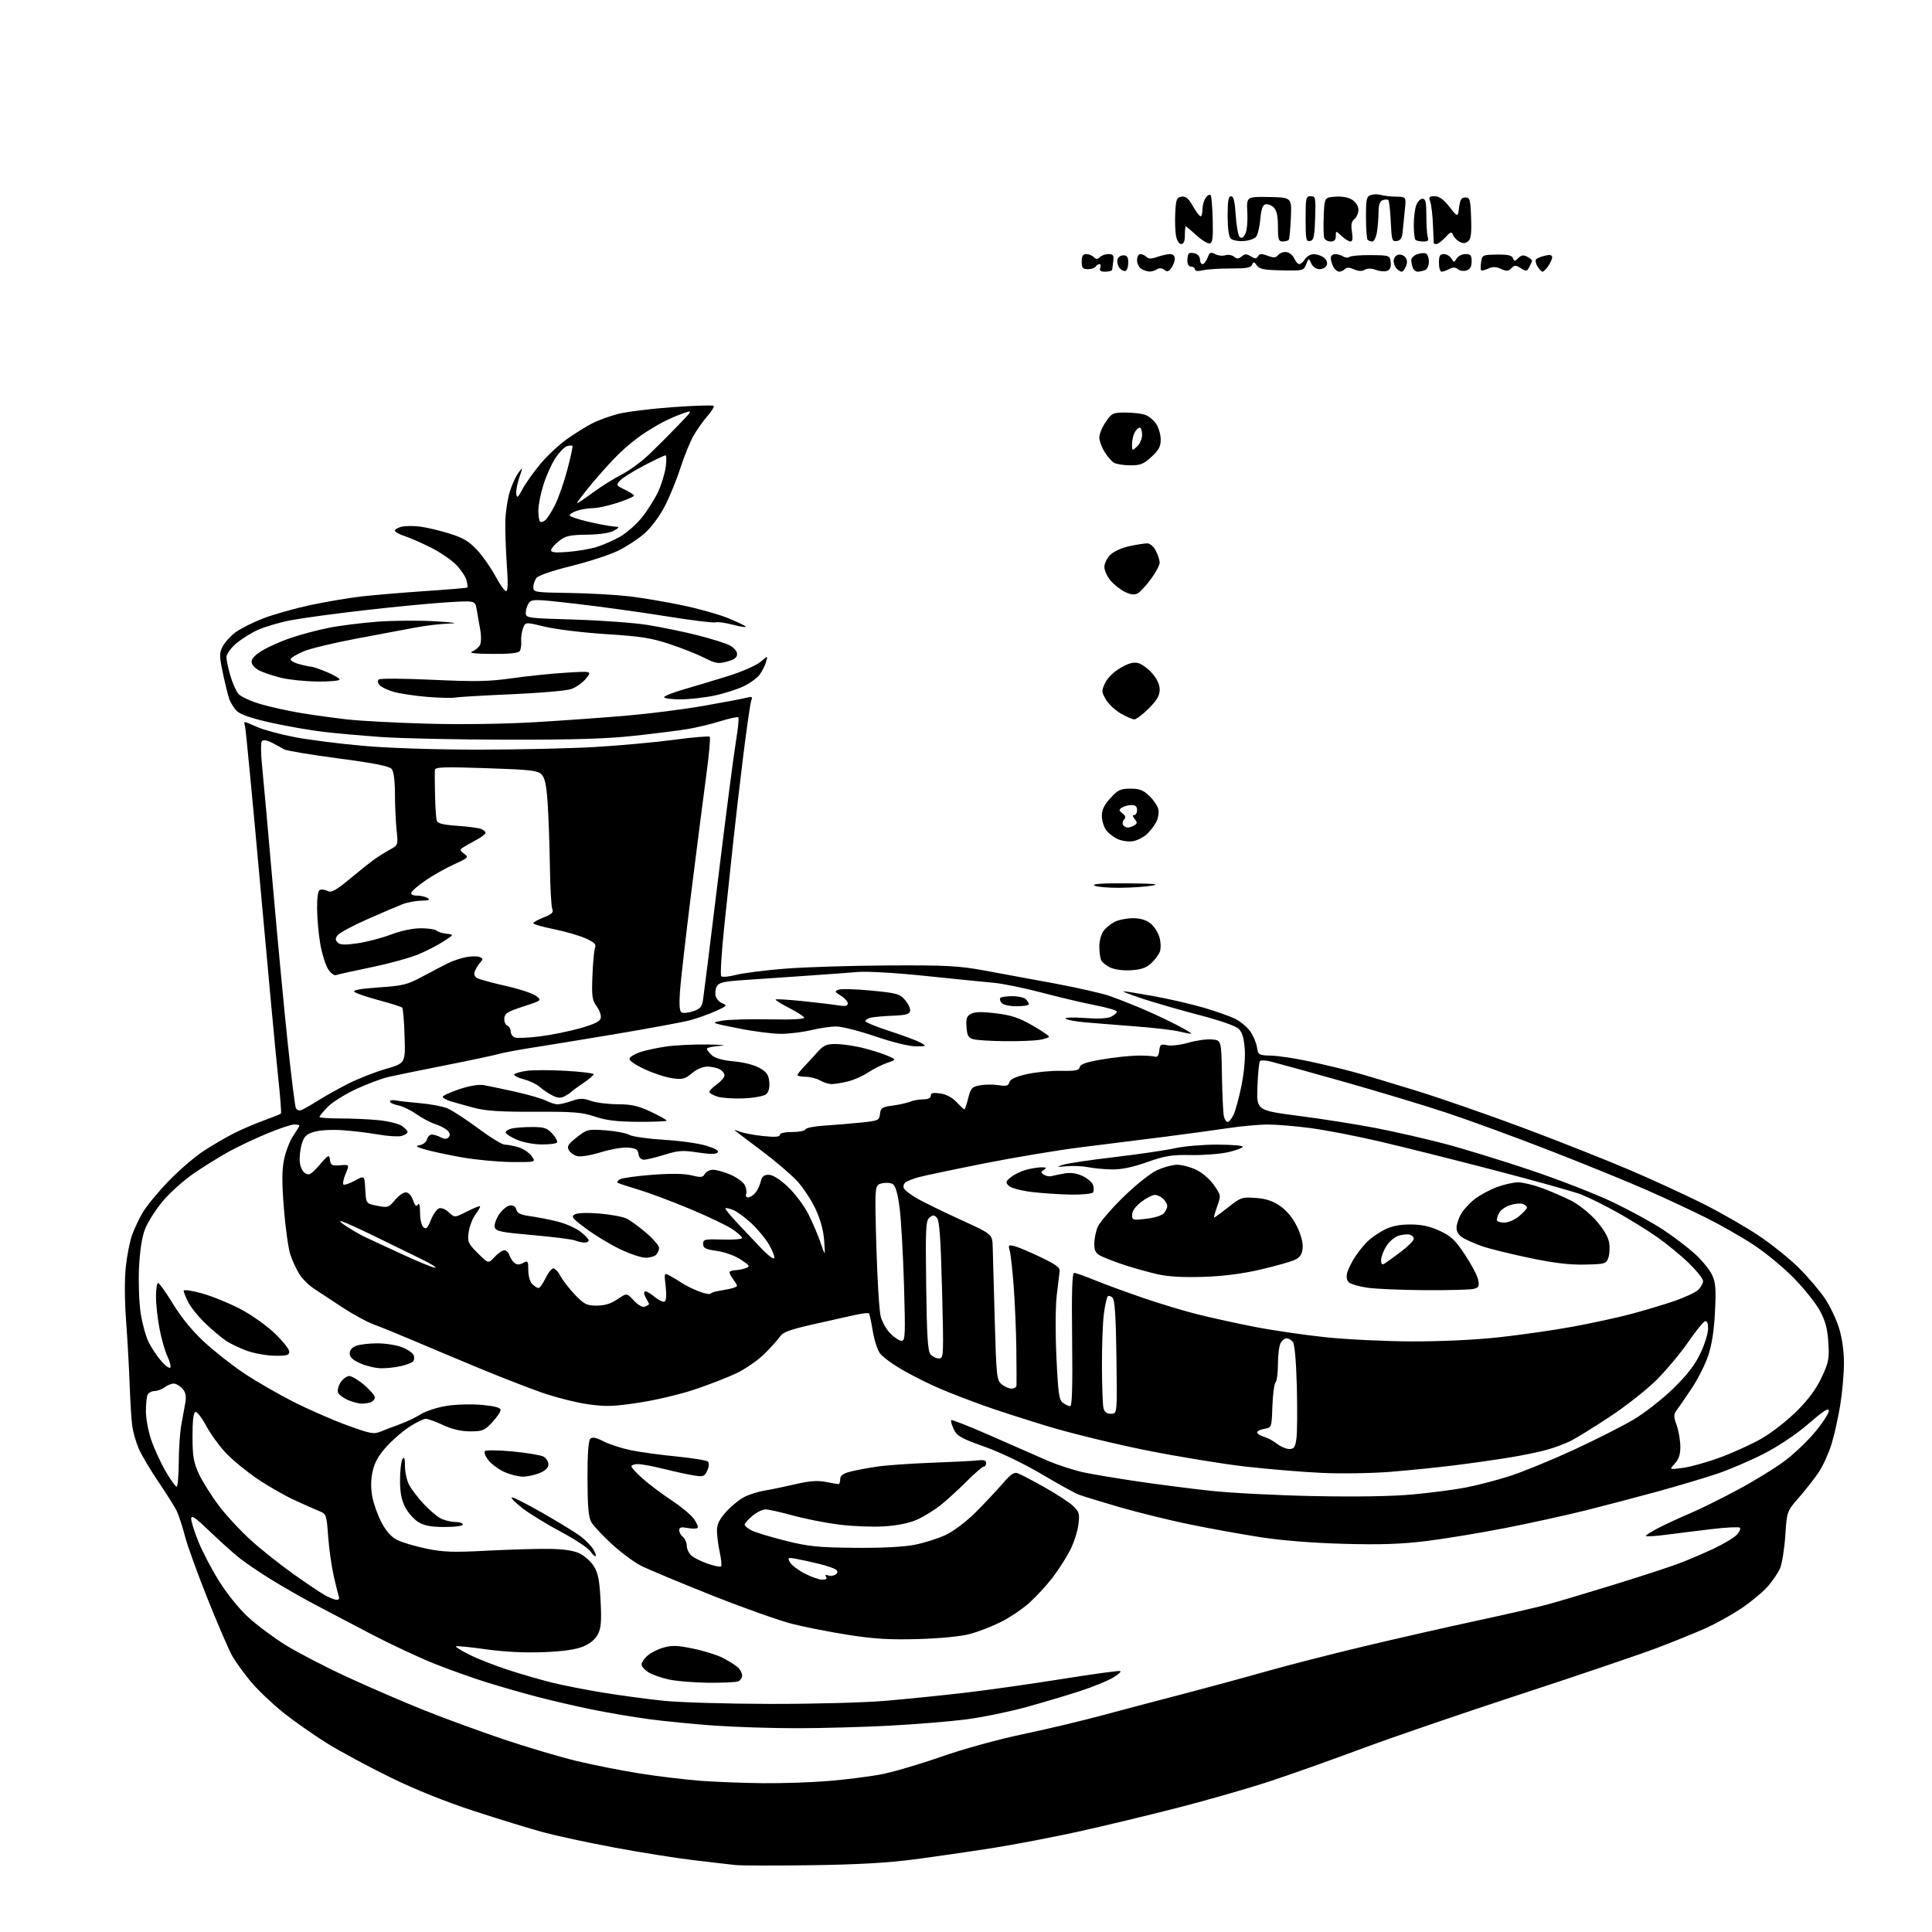 <?xml version="1.0" encoding="UTF-8" standalone="no"?>
<svg 
  version="1.1" 
  xmlns="http://www.w3.org/2000/svg" 
  xmlns:xlink="http://www.w3.org/1999/xlink" 
  xmlns:svg="http://www.w3.org/2000/svg"
  xmlns:rdf="http://www.w3.org/1999/02/22-rdf-syntax-ns#"
  xmlns:cc="http://creativecommons.org/ns#"
  xmlns:dc="http://purl.org/dc/elements/1.1/"
  viewBox="0 0 768 768"
  width="768"
  height="768"
>
<style>svg {background-color: white; }</style>"
<path stroke="none" fill="black" fill-rule="evenodd" d="M322.50,741.45C308.20,741.64 294.70,741.62 292.50,741.39C290.30,741.17 282.65,740.28 275.50,739.42C268.35,738.56 254.18,736.30 244.00,734.39C233.82,732.49 221.22,729.78 216.00,728.37C210.78,726.96 198.40,723.16 188.50,719.93C176.86,716.13 165.02,711.37 155.00,706.45C146.47,702.28 135.22,696.21 130.00,692.98C124.78,689.74 116.87,684.19 112.44,680.63C108.01,677.07 102.23,671.55 99.60,668.36C96.97,665.17 93.76,660.74 92.47,658.53C91.17,656.31 86.77,646.17 82.70,636.00C78.62,625.83 74.47,614.35 73.48,610.50C72.48,606.65 71.00,602.15 70.19,600.50C69.37,598.85 66.09,593.65 62.90,588.94C59.70,584.23 56.21,578.31 55.12,575.78C54.04,573.25 52.89,569.23 52.56,566.84C52.24,564.45 51.77,556.88 51.52,550.00C51.27,543.12 50.63,531.72 50.10,524.67C49.53,517.09 49.49,508.49 50.00,503.67C50.48,499.17 51.59,493.49 52.47,491.03C53.35,488.58 55.25,484.53 56.70,482.03C58.15,479.54 62.74,473.95 66.92,469.61C71.09,465.27 77.42,459.82 81.00,457.49C84.58,455.16 89.97,452.01 93.00,450.49C96.03,448.96 101.37,446.67 104.87,445.40C108.38,444.13 111.44,442.90 111.67,442.66C111.91,442.42 111.42,435.99 110.59,428.36C109.76,420.74 106.57,386.60 103.51,352.50C100.45,318.40 97.70,289.71 97.41,288.75C97.11,287.79 97.06,287.00 97.31,287.00C97.55,287.00 99.83,287.92 102.37,289.05C104.92,290.17 111.61,291.97 117.23,293.04C122.85,294.12 135.11,295.67 144.48,296.49C154.66,297.39 172.98,297.99 190.07,297.99C205.79,298.00 226.71,297.52 236.57,296.94C246.43,296.36 260.57,295.07 268.00,294.07C275.43,293.07 281.78,292.54 282.12,292.88C282.46,293.22 281.89,299.80 280.84,307.50C279.80,315.20 277.12,336.12 274.88,354.00C272.65,371.88 270.58,389.93 270.29,394.12C269.93,399.27 270.13,401.96 270.90,402.44C271.53,402.83 273.59,402.63 275.49,402.00C278.25,401.09 279.03,400.24 279.44,397.68C279.72,395.93 282.45,374.02 285.50,349.00C288.56,323.98 291.73,299.50 292.56,294.61C293.38,289.72 293.80,285.47 293.50,285.17C293.20,284.87 289.93,285.57 286.23,286.72C282.53,287.88 276.57,289.30 273.00,289.87C269.43,290.45 259.98,291.63 252.00,292.50C241.37,293.67 227.94,294.08 201.65,294.04C181.93,294.01 159.43,293.53 151.65,292.98C143.87,292.43 133.45,291.50 128.50,290.92C123.55,290.34 114.33,288.73 108.00,287.34C100.44,285.68 95.74,284.12 94.28,282.76C93.06,281.63 91.61,279.31 91.05,277.60C90.50,275.90 89.36,271.21 88.52,267.20C87.17,260.70 87.17,259.57 88.50,257.00C89.32,255.41 91.56,252.91 93.47,251.46C95.38,250.00 100.32,247.50 104.46,245.89C108.59,244.28 117.05,241.89 123.24,240.56C129.43,239.24 138.55,237.69 143.50,237.12C148.45,236.55 159.92,235.58 168.99,234.97C178.06,234.36 185.62,233.72 185.79,233.55C185.96,233.38 185.81,232.08 185.45,230.67C185.10,229.27 183.25,226.50 181.34,224.53C179.42,222.56 174.85,219.45 171.18,217.62C167.51,215.78 162.81,213.73 160.75,213.06C158.69,212.39 157.00,211.44 157.00,210.94C157.00,210.44 158.16,209.75 159.58,209.39C161.00,209.03 164.27,209.00 166.83,209.31C169.40,209.62 174.65,210.85 178.50,212.04C184.05,213.76 186.35,215.11 189.60,218.58C191.85,220.98 195.14,225.66 196.91,228.97C198.67,232.29 200.59,235.00 201.18,235.00C201.91,235.00 202.00,231.65 201.46,224.25C201.04,218.34 200.78,210.57 200.88,207.00C200.99,203.43 201.79,198.20 202.67,195.39C203.55,192.59 205.09,189.21 206.10,187.89C207.88,185.54 207.89,185.58 206.41,189.91C205.58,192.33 205.05,195.26 205.23,196.41C205.51,198.13 205.94,197.78 207.72,194.41C208.91,192.16 212.12,187.64 214.85,184.37C217.59,181.09 222.46,176.57 225.67,174.33C228.87,172.09 233.32,169.34 235.54,168.22C237.77,167.09 242.27,165.46 245.54,164.58C248.82,163.71 258.60,162.48 267.28,161.86C275.96,161.23 283.33,161.00 283.66,161.33C283.99,161.66 282.89,163.51 281.20,165.43C279.51,167.35 277.03,170.85 275.68,173.21C274.33,175.57 272.00,181.32 270.49,186.00C268.98,190.68 266.17,197.56 264.23,201.29C262.18,205.24 258.82,209.75 256.19,212.06C253.71,214.24 248.94,217.36 245.59,218.98C242.24,220.60 233.88,223.32 227.00,225.02C219.59,226.85 213.99,228.77 213.25,229.74C212.56,230.64 212.00,232.31 212.00,233.44C212.00,235.41 212.60,235.51 226.21,235.71C234.03,235.82 244.71,236.42 249.96,237.03C255.21,237.65 264.71,239.24 271.08,240.58C277.45,241.91 285.55,244.17 289.08,245.59C292.61,247.01 295.90,248.56 296.39,249.03C296.88,249.50 294.69,249.21 291.52,248.38C288.36,247.55 285.16,247.11 284.42,247.39C283.68,247.68 274.85,246.59 264.79,244.97C254.73,243.36 238.62,241.13 229.00,240.02C212.59,238.12 211.42,238.10 210.25,239.69C209.56,240.62 209.00,242.36 209.00,243.55C209.00,245.68 209.34,245.73 228.25,246.29C238.84,246.60 251.95,247.56 257.38,248.42C262.82,249.29 271.73,251.12 277.19,252.50C282.65,253.88 288.44,255.69 290.06,256.53C291.78,257.42 293.00,258.86 293.00,259.99C293.00,261.40 291.92,262.21 289.03,262.99C285.52,263.94 284.47,263.76 280.02,261.51C277.24,260.10 271.04,257.64 266.24,256.04C258.96,253.61 254.75,252.95 241.00,252.08C231.93,251.50 220.98,250.18 216.68,249.14C208.86,247.24 208.86,247.24 207.92,249.71C207.40,251.07 207.07,253.39 207.19,254.87C207.30,256.35 207.05,258.11 206.64,258.78C206.12,259.62 202.70,259.98 195.69,259.94C188.84,259.89 186.21,259.59 187.66,259.00C188.86,258.52 190.25,257.37 190.77,256.46C191.31,255.48 191.36,252.86 190.87,250.14C190.42,247.59 189.78,243.98 189.46,242.13C188.86,238.75 188.86,238.75 177.68,239.43C171.53,239.80 156.82,241.21 145.00,242.57C133.18,243.92 119.90,245.73 115.50,246.58C111.10,247.43 105.23,249.16 102.45,250.41C99.68,251.67 95.74,254.17 93.70,255.95C91.67,257.74 90.00,260.10 90.00,261.20C90.00,262.30 90.70,265.61 91.56,268.56C92.42,271.51 93.88,274.80 94.81,275.87C95.74,276.93 99.65,278.73 103.50,279.87C107.35,281.00 114.55,282.60 119.50,283.42C124.45,284.23 132.78,285.39 138.00,285.98C143.22,286.58 157.62,287.34 170.00,287.68C183.43,288.04 200.56,287.80 212.50,287.09C223.50,286.44 239.93,285.27 249.00,284.49C258.07,283.71 271.80,281.97 279.50,280.62C287.20,279.27 294.81,277.84 296.41,277.43C298.95,276.80 299.24,276.93 298.64,278.50C298.26,279.49 296.86,289.12 295.52,299.90C294.18,310.68 292.39,326.02 291.54,334.00C290.69,341.98 289.07,357.23 287.94,367.90C286.82,378.57 286.26,387.65 286.70,388.08C287.14,388.51 289.78,388.26 292.57,387.53C295.36,386.80 304.14,385.69 312.07,385.06C320.01,384.43 338.43,383.86 353.00,383.78C375.95,383.66 381.04,383.92 391.00,385.74C397.32,386.89 409.98,389.22 419.12,390.92C428.26,392.63 438.16,394.87 441.12,395.92C444.08,396.96 449.65,399.14 453.50,400.76C457.35,402.37 463.65,405.32 467.50,407.30C471.35,409.28 474.05,410.91 473.50,410.93C472.95,410.94 470.70,410.51 468.50,409.98C466.30,409.44 458.43,408.54 451.00,407.97C443.57,407.41 434.57,406.68 431.00,406.36C427.43,406.04 424.09,405.40 423.59,404.93C423.08,404.45 426.45,404.34 431.15,404.67C436.80,405.07 440.36,404.88 441.81,404.10C443.02,403.46 444.00,402.56 444.00,402.10C444.00,401.65 440.06,400.51 435.25,399.57C430.44,398.63 420.88,396.37 414.00,394.55C407.12,392.73 398.57,390.99 395.00,390.67C391.43,390.35 379.27,389.13 368.00,387.96C356.15,386.72 344.76,386.06 341.00,386.38C337.43,386.68 327.98,387.38 320.00,387.92C312.02,388.47 301.10,389.22 295.71,389.59C287.53,390.15 285.76,390.57 284.91,392.17C284.35,393.22 284.18,394.99 284.53,396.10C284.89,397.22 286.14,398.48 287.31,398.92C289.20,399.62 288.87,399.97 284.47,401.94C281.74,403.17 277.16,404.80 274.29,405.57C271.43,406.33 258.15,408.79 244.79,411.03C231.43,413.27 216.26,415.76 211.07,416.55C205.89,417.35 200.04,418.46 198.07,419.01C196.11,419.57 186.62,421.58 177.00,423.48C167.38,425.38 157.25,427.45 154.50,428.08C151.75,428.71 145.90,430.91 141.50,432.95C137.10,435.00 132.04,438.18 130.25,440.03C128.46,441.87 127.00,443.66 127.00,444.00C127.00,444.34 130.71,444.62 135.25,444.61C139.79,444.60 146.60,444.90 150.40,445.28C154.19,445.66 158.35,446.66 159.65,447.50C160.94,448.35 162.00,449.48 162.00,450.00C162.00,450.53 160.91,451.24 159.57,451.57C158.24,451.91 154.08,451.64 150.32,450.98C146.57,450.32 140.17,449.55 136.11,449.27C131.86,448.98 127.09,449.26 124.89,449.91C121.72,450.87 120.87,451.70 119.95,454.78C119.34,456.83 118.98,460.03 119.17,461.90C119.36,463.85 120.28,465.77 121.33,466.40C122.88,467.33 123.75,466.82 126.99,463.10C130.63,458.92 130.84,458.81 131.16,461.10C131.46,463.21 131.95,463.46 135.22,463.21C138.93,462.92 138.93,462.92 137.41,466.57C136.57,468.58 136.17,470.50 136.51,470.84C136.86,471.19 138.89,470.51 141.02,469.34C144.91,467.22 144.91,467.22 145.20,472.83C145.50,478.44 145.50,478.44 149.95,479.32C154.17,480.15 154.52,480.04 156.95,477.09C158.35,475.38 160.31,473.99 161.30,473.99C162.41,474.00 163.52,475.19 164.18,477.10C164.98,479.37 165.49,479.83 166.12,478.85C166.66,477.99 166.97,479.18 166.98,482.13C166.99,484.77 167.58,487.23 168.35,487.87C169.42,488.76 170.02,488.17 171.27,485.00C172.13,482.80 173.57,480.72 174.47,480.37C175.45,480.00 177.02,480.61 178.41,481.91C180.71,484.08 180.71,484.08 185.59,481.61C188.27,480.25 190.63,479.29 190.82,479.49C191.02,479.68 190.20,481.16 189.01,482.77C187.82,484.38 186.60,487.56 186.30,489.83C185.78,493.68 186.04,494.28 189.93,498.16C194.12,502.35 194.12,502.35 196.60,499.68C197.96,498.20 199.71,497.00 200.47,497.00C201.24,497.00 202.14,497.86 202.47,498.91C202.80,499.96 203.71,501.34 204.47,501.98C205.51,502.83 206.41,502.85 207.94,502.03C209.86,501.00 210.00,501.20 210.00,504.89C210.00,507.16 210.67,509.53 211.57,510.43C212.44,511.29 213.56,512.00 214.06,512.00C214.57,512.00 215.78,510.34 216.74,508.32C217.71,506.30 219.06,504.46 219.75,504.24C220.44,504.02 221.79,505.33 222.75,507.16C223.71,508.99 226.35,512.40 228.62,514.74C232.26,518.51 233.26,519.00 237.23,519.00C240.38,519.00 242.83,518.25 245.44,516.48C249.16,513.95 249.16,513.95 251.98,516.98C253.79,518.91 255.39,519.79 256.41,519.40C257.28,519.06 258.00,518.60 258.00,518.38C258.00,518.16 257.45,517.10 256.79,516.03C256.12,514.96 255.88,513.79 256.25,513.42C256.61,513.05 258.32,513.94 260.04,515.38C261.76,516.83 263.64,517.72 264.21,517.37C264.85,516.98 265.00,514.67 264.61,511.32C263.98,505.95 263.99,505.92 266.24,507.10C267.48,507.75 269.62,509.05 271.00,509.98C272.38,510.91 275.36,512.39 277.64,513.28C279.91,514.17 282.06,514.61 282.41,514.26C282.76,513.91 283.82,513.50 284.77,513.34C285.72,513.18 287.96,512.76 289.75,512.41C291.54,512.06 292.99,511.49 292.97,511.14C292.95,510.79 292.28,509.63 291.47,508.56C290.66,507.49 290.00,506.25 290.00,505.81C290.00,505.36 291.01,504.97 292.25,504.93C293.49,504.89 295.39,504.51 296.47,504.09C298.24,503.40 298.03,503.05 294.46,500.69C292.18,499.18 288.14,497.72 284.99,497.26C280.44,496.61 279.50,496.13 279.50,494.49C279.50,492.66 280.10,492.52 287.25,492.74C291.51,492.87 295.00,492.59 295.00,492.12C295.00,491.66 293.31,490.11 291.25,488.69C289.19,487.27 281.65,483.66 274.50,480.66C267.35,477.66 258.12,474.20 254.00,472.96C249.88,471.73 246.10,470.50 245.62,470.22C245.14,469.95 245.50,469.30 246.42,468.79C247.34,468.27 253.13,467.47 259.29,467.00C266.76,466.43 271.96,466.51 274.88,467.22C278.63,468.15 279.38,468.06 280.18,466.65C280.68,465.74 282.16,465.00 283.47,465.00C284.77,465.00 287.86,465.87 290.35,466.93C292.83,468.00 295.38,469.83 296.01,471.01C296.64,472.19 296.91,473.80 296.61,474.58C296.31,475.36 296.65,476.00 297.38,476.00C298.10,476.00 299.37,475.21 300.21,474.25C301.05,473.29 302.03,471.26 302.38,469.75C302.88,467.65 303.63,467.00 305.56,467.00C307.19,467.00 309.88,468.68 313.15,471.73C315.93,474.34 319.58,479.17 321.27,482.48C322.95,485.79 325.17,490.98 326.19,494.00C328.06,499.50 328.06,499.50 327.63,493.25C327.34,489.12 326.17,484.83 324.18,480.57C322.53,477.03 319.23,472.04 316.87,469.47C314.50,466.90 308.05,461.41 302.53,457.28C297.01,453.14 292.28,449.55 292.02,449.31C291.76,449.07 292.77,449.34 294.26,449.91C295.75,450.48 299.91,451.24 303.49,451.61C308.08,452.08 310.00,451.94 310.00,451.14C310.00,450.44 311.91,450.00 314.92,450.00C317.62,450.00 319.99,449.53 320.18,448.95C320.38,448.37 323.68,447.70 327.52,447.46C331.36,447.21 337.88,446.68 342.00,446.26C349.18,445.53 349.51,445.39 349.81,442.80C350.09,440.40 350.64,440.04 354.81,439.49C357.39,439.15 360.53,438.46 361.80,437.94C363.06,437.42 365.42,437.00 367.05,437.00C368.95,437.00 370.00,436.49 370.00,435.56C370.00,434.47 370.91,434.26 373.75,434.66C376.12,435.00 378.51,436.27 380.24,438.10C381.74,439.69 383.15,441.00 383.37,441.00C383.58,441.00 384.27,439.00 384.88,436.54C385.89,432.54 386.36,432.02 389.55,431.42C391.50,431.06 394.82,431.04 396.93,431.37C400.06,431.87 400.85,431.66 401.23,430.23C401.55,429.02 403.64,428.03 408.09,427.01C411.62,426.20 417.74,425.60 421.70,425.67C427.57,425.78 428.95,425.51 429.20,424.20C429.43,423.03 431.77,422.22 438.00,421.16C442.68,420.36 448.98,419.67 452.00,419.62C455.02,419.58 458.18,419.75 459.00,420.02C460.05,420.36 460.60,419.66 460.82,417.69C461.11,415.16 461.44,414.94 463.97,415.49C465.54,415.84 469.28,415.39 472.37,414.50C475.43,413.60 479.64,413.02 481.72,413.19C485.50,413.50 485.50,413.50 485.74,427.50C485.88,435.20 486.22,442.51 486.51,443.75C486.80,444.99 487.47,446.00 487.99,446.00C488.52,446.00 489.56,444.76 490.31,443.25C491.06,441.74 492.48,436.57 493.46,431.78C494.53,426.55 495.07,420.62 494.81,416.99C494.50,412.75 493.79,410.35 492.43,409.01C491.27,407.85 485.15,405.70 477.00,403.57C469.57,401.64 459.45,398.72 454.50,397.10C449.55,395.47 445.98,394.11 446.58,394.07C447.17,394.03 452.57,394.89 458.58,395.98C464.58,397.06 473.53,399.13 478.45,400.56C483.38,401.99 489.08,404.02 491.12,405.06C493.16,406.10 495.80,408.31 496.98,409.97C498.16,411.63 499.36,414.45 499.65,416.24C500.17,419.41 500.33,419.50 505.34,419.63C508.18,419.70 515.00,420.73 520.50,421.92C526.00,423.11 533.88,424.99 538.00,426.11C542.12,427.23 553.57,430.65 563.43,433.71C573.28,436.77 592.63,443.51 606.43,448.69C620.22,453.87 638.88,461.26 647.90,465.12C656.91,468.98 669.98,474.98 676.93,478.46C683.88,481.95 693.82,487.64 699.03,491.12C704.24,494.60 711.47,500.41 715.10,504.04C718.73,507.66 723.35,513.07 725.37,516.06C727.40,519.05 729.94,524.36 731.02,527.86C732.27,531.85 733.00,537.04 733.00,541.86C732.99,546.06 732.33,553.58 731.52,558.56C730.71,563.54 729.15,570.53 728.05,574.10C726.95,577.67 724.70,582.61 723.06,585.10C721.42,587.58 717.88,592.11 715.20,595.18C710.32,600.75 710.32,600.75 709.69,610.34C709.34,615.61 708.41,621.47 707.63,623.35C706.84,625.24 704.52,628.63 702.48,630.89C700.44,633.15 695.74,637.01 692.04,639.47C688.35,641.93 682.21,645.35 678.41,647.07C674.61,648.80 665.88,652.35 659.00,654.96C652.12,657.58 627.60,665.91 604.50,673.47C581.40,681.03 552.83,690.82 541.00,695.24C529.17,699.65 512.75,705.48 504.50,708.19C496.25,710.90 480.05,715.55 468.50,718.52C456.95,721.50 439.20,725.76 429.06,728.01C418.92,730.25 403.39,733.23 394.56,734.62C385.73,736.01 371.75,738.03 363.50,739.12C352.90,740.52 340.88,741.20 322.50,741.45zM303.50,708.85C311.20,708.92 322.90,708.52 329.50,707.96C336.10,707.41 345.25,706.26 349.83,705.43C354.41,704.59 365.20,701.45 373.80,698.44C382.93,695.25 396.53,691.49 406.47,689.40C415.84,687.44 430.25,684.01 438.50,681.78C446.75,679.56 460.94,675.81 470.04,673.45C479.13,671.09 493.80,667.11 502.64,664.60C511.48,662.09 529.24,657.53 542.10,654.47C554.97,651.40 574.92,646.87 586.43,644.39C597.94,641.92 610.77,638.98 614.93,637.86C619.09,636.74 631.06,633.18 641.51,629.95C651.97,626.73 663.58,622.94 667.31,621.53C671.05,620.13 677.36,617.43 681.35,615.54C685.34,613.65 689.44,611.17 690.46,610.04C691.48,608.91 692.01,607.68 691.63,607.29C691.25,606.91 686.34,607.14 680.72,607.81C675.10,608.47 666.96,609.48 662.63,610.05C658.30,610.62 654.54,610.87 654.28,610.61C654.01,610.35 656.43,608.80 659.65,607.18C662.87,605.56 668.42,603.00 672.00,601.50C675.58,600.00 683.90,595.88 690.50,592.36C697.10,588.83 705.59,583.64 709.36,580.81C713.14,577.98 718.65,572.73 721.61,569.14C724.58,565.55 727.00,561.79 727.00,560.79C727.00,559.45 724.87,560.81 718.97,565.91C714.04,570.17 707.14,574.80 701.11,577.90C695.70,580.67 687.28,584.28 682.39,585.91C677.50,587.54 666.98,590.67 659.00,592.87C651.02,595.06 638.20,598.43 630.50,600.36C622.80,602.29 608.38,605.45 598.46,607.40C588.53,609.35 574.36,611.68 566.96,612.59C556.77,613.83 548.76,614.10 534.00,613.69C521.79,613.35 509.45,612.37 501.00,611.05C493.57,609.90 480.98,607.62 473.00,605.99C465.02,604.35 452.43,601.25 445.00,599.10C437.57,596.94 430.25,594.69 428.72,594.10C427.20,593.51 420.58,589.85 414.02,585.97C406.96,581.79 397.70,577.34 391.34,575.08C381.95,571.73 380.41,570.86 379.12,568.13C378.31,566.42 377.87,564.80 378.14,564.53C378.41,564.26 385.35,567.00 393.56,570.61C401.78,574.23 411.97,578.70 416.22,580.55C420.46,582.39 427.21,584.57 431.22,585.39C435.22,586.21 444.80,587.80 452.50,588.93C460.20,590.07 473.02,591.71 481.00,592.59C488.98,593.47 507.55,594.42 522.27,594.72C539.48,595.06 553.59,594.82 561.77,594.05C568.77,593.40 578.10,592.18 582.50,591.34C586.90,590.51 594.77,588.47 600.00,586.80C605.23,585.13 616.68,580.45 625.45,576.40C634.22,572.35 645.01,566.89 649.42,564.27C653.82,561.64 660.91,556.10 665.16,551.95C670.71,546.53 673.76,542.58 675.95,537.95C677.63,534.40 679.00,530.00 679.00,528.17C679.00,525.95 678.58,524.97 677.75,525.23C677.06,525.45 674.04,529.20 671.03,533.57C668.02,537.93 662.40,544.66 658.53,548.51C654.66,552.37 646.33,558.95 640.00,563.12C633.67,567.30 626.70,571.62 624.50,572.73C622.30,573.84 618.02,575.44 615.00,576.29C611.98,577.14 605.23,578.54 600.00,579.39C594.77,580.24 585.10,581.62 578.50,582.45C571.90,583.28 560.42,584.45 553.00,585.05C545.49,585.66 533.29,585.86 525.50,585.50C517.80,585.15 504.07,584.01 495.00,582.97C485.93,581.93 468.32,579.05 455.88,576.57C443.44,574.08 425.77,569.78 416.61,567.00C407.45,564.23 395.80,560.46 390.73,558.63C385.65,556.81 378.12,553.90 374.00,552.16C369.88,550.43 363.16,547.10 359.08,544.76C354.99,542.42 350.82,539.37 349.81,537.99C348.79,536.61 347.50,532.57 346.92,529.01C346.35,525.46 345.67,522.34 345.41,522.08C345.15,521.81 342.59,522.12 339.72,522.75C336.85,523.38 329.32,525.07 323.00,526.50C313.99,528.54 311.19,529.58 310.05,531.30C309.26,532.51 306.49,535.59 303.91,538.15C301.33,540.70 296.32,544.18 292.78,545.87C289.23,547.56 281.64,550.51 275.91,552.42C270.19,554.32 260.19,556.67 253.69,557.63C243.57,559.14 240.69,559.21 233.47,558.17C228.84,557.50 220.65,555.41 215.27,553.53C209.90,551.65 198.53,547.22 190.00,543.68C181.47,540.14 169.78,535.23 164.00,532.76C158.22,530.30 151.32,527.49 148.66,526.52C145.99,525.56 140.37,522.50 136.16,519.74C131.95,516.98 126.81,513.60 124.75,512.22C122.68,510.85 120.10,508.27 119.00,506.50C117.91,504.73 116.33,501.36 115.50,499.01C114.67,496.66 113.49,488.38 112.87,480.62C112.02,469.90 112.04,465.13 112.94,460.80C113.59,457.67 115.22,453.48 116.56,451.51C117.90,449.53 119.00,447.71 119.00,447.46C119.00,447.21 118.07,447.00 116.94,447.00C115.81,447.00 110.97,448.62 106.19,450.59C101.41,452.57 94.58,455.80 91.00,457.77C87.42,459.74 81.16,463.63 77.07,466.42C72.98,469.22 67.35,474.27 64.57,477.65C61.78,481.02 58.66,485.97 57.63,488.65C56.42,491.79 55.59,497.21 55.26,504.00C54.99,509.78 55.29,517.87 55.92,522.00C56.56,526.12 57.98,531.30 59.07,533.50C60.16,535.70 62.38,539.05 64.01,540.94C65.63,542.83 67.27,544.06 67.66,543.67C68.04,543.29 67.56,541.30 66.59,539.26C65.61,537.22 64.18,532.24 63.41,528.19C62.63,524.14 62.00,518.39 62.00,515.41C62.00,512.44 62.38,510.00 62.85,510.00C63.31,510.00 65.99,513.77 68.80,518.37C72.07,523.71 76.54,529.16 81.15,533.43C85.13,537.11 92.23,542.70 96.94,545.85C101.65,549.00 110.45,554.09 116.50,557.17C122.55,560.24 132.18,564.46 137.90,566.54C147.33,569.98 148.58,570.21 151.40,569.05C153.10,568.34 156.54,567.03 159.03,566.13C161.52,565.24 165.22,563.46 167.25,562.19C169.28,560.92 173.94,559.41 177.62,558.84C181.31,558.26 187.62,558.10 191.66,558.48C196.80,558.96 199.00,559.57 199.00,560.51C199.00,561.25 197.48,563.46 195.63,565.43C192.58,568.67 191.76,569.00 186.88,568.99C183.26,568.98 179.75,568.17 176.15,566.49C173.21,565.12 170.10,564.00 169.24,564.00C168.38,564.00 165.50,565.40 162.84,567.11C160.17,568.81 156.01,572.42 153.58,575.13C150.40,578.66 148.86,581.43 148.10,584.98C147.38,588.31 147.36,591.60 148.01,595.07C148.55,597.90 150.23,602.53 151.74,605.36C153.61,608.85 155.64,611.06 158.03,612.23C159.97,613.18 165.14,614.70 169.53,615.61C176.19,617.00 180.12,617.13 193.50,616.43C202.30,615.97 213.39,615.64 218.15,615.70C224.02,615.78 227.96,616.36 230.39,617.51C232.36,618.45 234.93,620.76 236.09,622.65C237.77,625.36 238.33,628.26 238.74,636.34C239.16,644.52 238.94,647.21 237.67,649.67C236.64,651.65 234.55,653.38 231.79,654.53C228.86,655.74 223.86,656.45 216.00,656.76C208.50,657.05 200.52,656.65 193.08,655.61C186.80,654.73 181.46,654.20 181.23,654.44C180.99,654.68 183.43,656.19 186.65,657.79C189.87,659.40 196.78,662.11 202.00,663.82C207.22,665.52 215.10,667.80 219.50,668.88C223.90,669.97 233.12,671.77 240.00,672.89C246.88,674.01 257.68,675.46 264.00,676.10C270.32,676.75 289.23,677.30 306.00,677.33C322.77,677.37 343.25,676.83 351.50,676.14C359.75,675.45 374.15,673.99 383.50,672.90C392.85,671.80 410.33,669.33 422.35,667.40C434.37,665.48 444.68,664.06 445.27,664.26C445.85,664.45 444.57,665.65 442.42,666.91C440.28,668.18 434.47,670.55 429.51,672.17C424.55,673.80 414.88,676.68 408.00,678.58C401.12,680.47 390.32,682.69 384.00,683.50C377.68,684.31 363.95,685.43 353.50,685.98C343.05,686.54 326.48,686.99 316.69,686.99C306.89,687.00 292.27,686.53 284.19,685.97C276.11,685.40 264.32,684.24 258.00,683.40C251.68,682.56 241.10,680.75 234.50,679.39C227.90,678.02 218.22,675.76 213.00,674.37C207.78,672.99 199.10,670.50 193.72,668.84C188.35,667.18 178.90,663.82 172.72,661.36C166.55,658.90 155.20,653.59 147.50,649.56C139.80,645.53 129.68,640.21 125.00,637.74C120.33,635.26 112.67,630.89 108.00,628.02C103.33,625.15 97.47,621.18 95.00,619.19C92.53,617.21 87.24,612.45 83.25,608.62C77.50,603.10 76.00,602.09 76.00,603.73C76.00,604.86 77.31,609.01 78.91,612.94C80.51,616.87 84.22,623.94 87.16,628.64C90.22,633.55 95.13,639.61 98.66,642.85C102.05,645.96 108.66,650.90 113.35,653.83C118.04,656.76 129.05,662.48 137.82,666.54C146.59,670.60 160.46,676.59 168.64,679.86C176.83,683.13 190.96,688.30 200.05,691.36C209.13,694.42 222.03,698.26 228.70,699.89C235.38,701.52 246.84,703.80 254.17,704.96C261.50,706.12 272.45,707.44 278.50,707.90C284.55,708.35 295.80,708.78 303.50,708.85zM281.67,668.92C276.08,668.87 268.98,668.29 265.89,667.63C262.81,666.96 259.10,665.64 257.64,664.69C256.19,663.73 255.00,662.37 255.00,661.65C255.00,660.93 256.01,659.41 257.25,658.27C258.49,657.13 261.35,655.64 263.62,654.98C267.01,653.98 269.13,654.04 275.49,655.34C279.75,656.21 285.09,657.88 287.37,659.06C289.64,660.23 292.29,661.89 293.25,662.75C294.21,663.61 295.00,665.09 295.00,666.05C295.00,667.00 294.29,668.06 293.42,668.39C292.55,668.73 287.26,668.96 281.67,668.92zM365.00,651.55C353.80,651.87 347.54,651.50 337.50,649.94C330.35,648.83 320.23,646.85 315.00,645.54C309.77,644.22 295.22,639.05 282.65,634.04C270.08,629.03 257.55,623.79 254.80,622.40C252.06,621.01 246.81,617.11 243.15,613.74C239.49,610.36 235.84,606.46 235.04,605.05C233.94,603.14 233.57,598.81 233.54,587.80C233.51,578.16 233.89,572.72 234.63,571.97C235.47,571.13 236.84,571.39 239.99,573.00C242.32,574.18 247.21,575.76 250.86,576.51C254.51,577.25 262.68,578.37 269.00,578.98C275.32,579.60 280.92,580.52 281.42,581.02C281.99,581.59 281.88,582.96 281.16,584.56C280.06,586.96 279.62,587.12 275.73,586.50C273.40,586.13 268.05,584.96 263.83,583.91C259.62,582.86 255.00,582.00 253.58,582.00C252.16,582.00 251.00,582.41 251.00,582.92C251.00,583.42 253.09,585.67 255.65,587.92C258.21,590.18 263.34,594.02 267.05,596.47C270.76,598.91 274.73,602.22 275.87,603.82C277.01,605.42 277.65,607.02 277.29,607.37C276.94,607.73 275.15,607.74 273.32,607.40C270.77,606.92 270.00,607.12 270.00,608.27C270.00,609.09 270.68,610.32 271.50,611.00C272.32,611.68 273.00,613.25 273.00,614.47C273.00,615.69 273.82,617.44 274.83,618.35C275.84,619.26 278.79,620.73 281.39,621.62C283.98,622.50 286.35,622.98 286.65,622.68C286.95,622.38 286.70,619.83 286.10,617.02C285.49,614.20 285.00,610.35 285.00,608.45C285.00,605.89 285.94,603.97 288.68,600.93C290.71,598.69 293.97,596.04 295.93,595.05C297.89,594.05 301.52,592.91 304.00,592.52C306.48,592.12 311.92,590.99 316.11,590.01C321.66,588.70 324.90,588.44 328.11,589.06C330.52,589.53 332.84,589.93 333.25,589.96C333.66,589.98 334.00,589.12 334.00,588.04C334.00,586.62 335.03,585.80 337.75,585.07C339.81,584.51 344.65,583.59 348.50,583.02C352.35,582.46 362.25,581.75 370.50,581.46C378.75,581.16 386.96,580.74 388.75,580.52C391.09,580.24 392.00,580.53 392.00,581.56C392.00,582.35 391.57,583.00 391.05,583.00C390.53,583.00 387.50,585.62 384.30,588.82C381.11,592.02 376.44,596.29 373.92,598.30C371.40,600.31 367.16,602.92 364.50,604.10C361.40,605.47 356.71,606.43 351.42,606.76C346.89,607.04 338.85,606.72 333.56,606.06C328.26,605.39 320.01,603.76 315.21,602.44C310.42,601.11 305.52,600.02 304.33,600.01C303.13,600.01 300.77,601.17 299.08,602.59C297.38,604.01 296.00,605.58 296.00,606.06C296.00,606.55 297.24,607.59 298.75,608.36C300.26,609.14 306.31,610.98 312.18,612.45C321.42,614.76 325.14,615.14 339.68,615.28C350.38,615.39 359.05,614.95 363.50,614.09C367.35,613.35 372.98,611.56 376.00,610.13C379.21,608.60 384.21,604.80 388.00,601.00C391.57,597.42 396.34,592.35 398.59,589.72C401.75,586.03 403.12,585.10 404.59,585.64C405.64,586.02 410.35,588.49 415.05,591.12C419.76,593.75 424.88,597.08 426.43,598.53C429.00,600.90 429.21,601.60 428.69,606.00C428.37,608.66 426.90,613.24 425.42,616.17C423.93,619.10 420.78,624.03 418.40,627.12C416.03,630.21 411.87,634.73 409.18,637.15C406.48,639.58 401.39,643.00 397.88,644.76C394.37,646.52 388.80,648.68 385.50,649.55C381.88,650.51 373.74,651.30 365.00,651.55zM133.86,635.96C134.60,635.98 135.00,635.44 134.73,634.75C134.47,634.06 133.54,630.35 132.66,626.50C131.79,622.65 130.79,615.53 130.44,610.69C129.84,602.34 129.67,601.81 127.15,600.79C125.69,600.20 121.28,598.25 117.34,596.45C113.41,594.66 106.71,590.84 102.45,587.97C98.19,585.09 92.55,580.48 89.91,577.71C87.26,574.94 83.69,570.02 81.96,566.78C80.24,563.54 78.30,561.07 77.66,561.29C76.89,561.55 76.51,564.82 76.53,571.09C76.55,579.06 76.95,581.34 79.12,586.00C80.53,589.02 84.12,594.72 87.09,598.65C90.07,602.58 95.88,608.82 100.00,612.52C104.12,616.22 111.78,622.27 117.00,625.97C122.22,629.67 127.85,633.43 129.50,634.31C131.15,635.20 133.11,635.94 133.86,635.96zM326.81,627.95C328.32,627.98 328.87,627.60 328.39,626.83C327.92,626.07 328.20,625.86 329.18,626.24C330.00,626.56 331.31,626.43 332.08,625.95C333.02,625.37 333.15,624.75 332.48,624.08C331.93,623.53 328.79,622.43 325.49,621.63C322.20,620.84 318.03,619.93 316.23,619.61C313.21,619.08 313.03,619.19 314.01,621.02C314.59,622.11 317.19,624.10 319.78,625.45C322.38,626.80 325.54,627.93 326.81,627.95zM236.77,618.56C236.50,618.84 235.58,618.01 234.74,616.72C233.89,615.43 228.62,611.93 223.02,608.94C217.41,605.95 210.58,601.77 207.84,599.66C205.09,597.55 203.09,595.57 203.40,595.26C203.72,594.95 209.26,597.74 215.73,601.46C222.21,605.17 228.97,609.32 230.77,610.67C232.57,612.03 234.77,614.24 235.66,615.60C236.54,616.95 237.05,618.29 236.77,618.56zM176.75,607.00C171.32,606.99 168.70,606.50 166.29,605.04C164.53,603.96 162.16,601.28 161.04,599.08C159.57,596.20 159.00,593.17 159.02,588.29C159.02,584.56 159.47,580.83 160.00,580.00C160.71,578.90 160.97,579.66 160.98,582.80C160.99,585.16 161.71,588.48 162.58,590.16C163.46,591.85 166.02,595.24 168.28,597.69C170.55,600.15 173.63,602.79 175.15,603.58C176.66,604.36 179.27,605.00 180.95,605.00C182.63,605.00 184.00,605.45 184.00,606.00C184.00,606.58 180.92,607.00 176.75,607.00zM70.21,591.00C70.64,591.00 71.03,586.61 71.06,581.25C71.09,575.89 71.54,569.25 72.06,566.50C72.58,563.75 73.29,559.80 73.64,557.73C74.12,554.87 73.84,553.48 72.48,551.98C71.50,550.89 69.95,550.00 69.04,550.00C68.13,550.00 66.51,550.66 65.44,551.47C64.37,552.28 62.54,552.95 61.36,552.97C60.18,552.99 58.94,553.71 58.61,554.58C58.27,555.45 58.00,558.39 58.00,561.11C58.00,563.84 58.93,568.86 60.08,572.28C61.22,575.70 63.79,581.31 65.78,584.75C67.78,588.19 69.77,591.00 70.21,591.00zM207.78,586.98C205.98,586.97 202.66,586.12 200.42,585.10C198.18,584.08 195.35,581.99 194.14,580.45C192.93,578.92 192.31,577.29 192.77,576.83C193.22,576.38 198.20,576.45 203.82,576.98C209.45,577.52 214.94,578.43 216.03,579.01C217.11,579.60 218.00,580.98 218.00,582.09C218.00,583.44 216.86,584.58 214.53,585.55C212.62,586.35 209.59,586.99 207.78,586.98zM669.00,583.51C672.02,583.11 678.77,581.21 684.00,579.28C689.23,577.34 696.65,573.94 700.50,571.71C704.35,569.48 710.54,564.63 714.26,560.92C718.91,556.29 721.99,552.11 724.13,547.53C726.95,541.50 727.21,540.16 726.79,533.61C726.44,528.11 725.62,525.07 723.41,520.99C721.81,518.03 717.12,512.17 713.00,507.97C708.88,503.78 701.67,497.84 697.00,494.78C692.33,491.72 683.85,486.89 678.17,484.06C672.49,481.22 661.92,476.29 654.67,473.09C647.43,469.89 630.25,462.89 616.50,457.53C602.75,452.17 584.08,445.33 575.00,442.33C565.92,439.32 547.25,433.69 533.50,429.82C519.75,425.94 506.93,422.40 505.00,421.94C503.08,421.47 501.21,421.41 500.85,421.80C500.50,422.18 500.04,426.75 499.85,431.95C499.50,441.41 499.50,441.41 516.50,443.61C525.85,444.82 539.58,446.99 547.00,448.43C554.42,449.88 566.58,452.65 574.00,454.59C581.42,456.53 596.88,461.27 608.35,465.12C619.81,468.98 634.66,474.76 641.35,477.98C648.03,481.19 656.88,486.04 661.00,488.75C665.12,491.46 670.81,495.77 673.63,498.32C676.45,500.88 679.55,504.64 680.52,506.68C681.99,509.79 682.19,512.18 681.73,521.45C681.37,528.91 680.48,534.59 679.02,538.94C677.83,542.48 674.87,548.33 672.45,551.94C670.03,555.55 667.38,559.41 666.56,560.51C665.26,562.27 665.25,563.03 666.49,566.51C667.27,568.71 667.93,572.50 667.96,574.94C667.99,578.19 667.40,580.02 665.75,581.80C663.50,584.23 663.50,584.23 669.00,583.51zM512.52,576.00C514.41,576.00 514.87,575.32 515.36,571.75C515.68,569.41 515.74,560.14 515.51,551.15C515.23,540.84 514.64,534.28 513.91,533.40C513.28,532.63 512.15,532.00 511.41,532.00C510.67,532.00 509.60,532.87 509.04,533.93C508.47,535.00 508.00,538.73 508.00,542.23C508.00,545.74 507.57,549.03 507.04,549.56C506.52,550.08 505.96,554.33 505.79,559.00C505.50,567.49 505.50,567.49 502.50,568.00C500.85,568.29 499.62,568.97 499.77,569.51C499.92,570.05 501.14,570.80 502.49,571.16C503.84,571.52 506.14,572.75 507.61,573.91C509.07,575.06 511.28,576.00 512.52,576.00zM441.66,562.00C444.11,562.00 444.11,562.00 443.80,539.55C443.59,523.43 443.15,516.75 442.27,515.86C441.59,515.19 440.72,514.95 440.33,515.34C439.94,515.72 439.26,518.84 438.81,522.27C438.35,525.70 438.01,535.02 438.04,543.00C438.06,550.98 438.34,558.51 438.65,559.75C439.05,561.32 439.96,562.00 441.66,562.00zM425.44,559.00C426.17,559.00 426.40,550.68 426.19,532.50C425.96,513.28 426.19,506.00 427.01,506.00C427.63,506.00 431.37,507.32 435.32,508.94C439.27,510.55 447.90,513.72 454.50,515.97C461.10,518.23 470.77,521.15 476.00,522.46C481.23,523.77 491.35,526.00 498.50,527.40C505.65,528.81 518.48,530.69 527.00,531.58C535.52,532.47 551.05,533.21 561.50,533.23C572.90,533.26 586.70,532.60 596.00,531.58C604.52,530.64 617.58,528.77 625.00,527.41C632.42,526.05 642.77,523.81 648.00,522.43C653.23,521.05 660.99,518.74 665.25,517.29C669.51,515.84 673.89,513.82 675.00,512.79C676.10,511.76 677.00,510.17 677.00,509.26C677.00,508.35 674.41,505.09 671.25,502.03C668.09,498.97 662.35,494.27 658.51,491.60C654.66,488.92 647.53,484.52 642.66,481.81C637.79,479.11 631.49,475.98 628.66,474.87C625.84,473.75 610.02,469.33 593.51,465.04C577.01,460.74 556.31,455.57 547.52,453.54C538.73,451.50 526.81,449.21 521.02,448.44C515.24,447.67 507.63,447.03 504.12,447.02C500.61,447.01 493.41,447.66 488.12,448.46C482.83,449.26 471.30,450.83 462.50,451.95C453.70,453.08 439.07,454.91 430.00,456.02C420.93,457.14 403.38,460.06 391.00,462.52C378.62,464.98 366.93,467.45 365.00,468.00C363.07,468.55 360.87,469.41 360.10,469.90C359.34,470.40 358.96,471.46 359.27,472.27C359.58,473.08 362.01,474.97 364.67,476.48C367.33,477.98 375.12,481.78 381.98,484.92C394.46,490.62 394.46,490.62 394.61,495.56C394.69,498.28 395.06,511.30 395.42,524.50C396.05,547.10 396.21,548.60 398.15,550.25C399.29,551.21 401.07,552.00 402.11,552.00C403.15,552.00 404.03,551.44 404.08,550.75C404.12,550.06 404.09,543.65 404.01,536.50C403.93,529.35 403.46,518.10 402.97,511.50C402.47,504.90 401.76,498.42 401.38,497.10C400.75,494.92 400.92,494.76 403.29,495.36C404.71,495.72 409.40,497.69 413.69,499.75C419.97,502.77 421.44,503.89 421.21,505.50C421.05,506.60 420.52,510.95 420.04,515.16C419.55,519.38 419.51,530.36 419.95,539.58C420.63,554.08 420.98,556.51 422.56,557.67C423.56,558.40 424.86,559.00 425.44,559.00zM143.67,557.96C142.48,557.94 140.03,557.28 138.23,556.50C136.44,555.72 134.70,554.39 134.37,553.53C134.05,552.68 134.51,550.86 135.41,549.49C136.31,548.12 137.85,547.00 138.84,547.00C139.83,547.00 142.52,548.61 144.82,550.58C147.12,552.55 149.00,554.75 149.00,555.47C149.00,556.19 148.29,557.06 147.42,557.39C146.55,557.73 144.86,557.98 143.67,557.96zM151.50,543.91C149.30,543.88 145.59,543.01 143.25,541.97C140.23,540.63 139.00,539.48 139.00,538.02C139.00,536.72 139.95,535.59 141.57,534.98C142.98,534.44 146.79,534.00 150.04,534.00C153.30,534.00 157.73,534.71 159.90,535.58C162.07,536.45 164.12,537.87 164.46,538.74C164.79,539.62 164.66,540.74 164.16,541.24C163.65,541.75 161.50,542.56 159.37,543.05C157.24,543.55 153.70,543.93 151.50,543.91zM373.21,540.00C375.13,540.00 375.16,539.40 374.48,512.75C373.95,492.12 373.45,485.16 372.44,484.09C371.31,482.89 370.85,482.88 369.47,484.03C368.01,485.23 367.87,488.25 368.17,511.04C368.42,530.93 368.81,537.07 369.87,538.35C370.63,539.26 372.13,540.00 373.21,540.00zM109.25,538.93C106.09,538.89 101.13,538.01 98.23,536.98C95.33,535.95 91.51,534.11 89.73,532.90C87.95,531.69 84.33,528.62 81.67,526.10C79.01,523.57 75.97,519.83 74.92,517.79C73.86,515.75 73.00,513.64 73.00,513.10C73.00,512.56 76.24,513.02 80.25,514.13C84.24,515.23 91.09,518.02 95.49,520.32C99.95,522.65 106.01,526.95 109.24,530.05C112.41,533.10 115.00,536.36 115.00,537.30C115.00,538.71 114.02,538.99 109.25,538.93zM358.43,533.00C359.84,533.00 359.94,530.63 359.35,510.75C358.99,498.51 358.21,484.72 357.60,480.11C356.86,474.42 355.99,471.39 354.90,470.71C354.03,470.16 352.04,470.02 350.50,470.41C347.69,471.12 347.69,471.12 348.36,495.34C348.74,508.67 349.52,521.32 350.12,523.45C350.71,525.59 352.46,528.62 354.02,530.17C355.57,531.73 357.56,533.00 358.43,533.00zM566.50,512.86C557.15,512.80 546.86,512.37 543.63,511.90C540.40,511.43 537.11,510.50 536.31,509.84C535.38,509.07 535.09,507.74 535.50,506.07C535.84,504.66 537.27,501.74 538.68,499.59C540.09,497.44 542.42,494.58 543.87,493.24C545.32,491.89 548.28,489.88 550.46,488.77C553.16,487.39 556.36,486.75 560.59,486.75C565.06,486.75 568.29,487.44 572.22,489.24C576.81,491.34 578.41,492.85 582.34,498.76C584.91,502.62 587.27,507.11 587.60,508.75C588.10,511.26 587.84,511.81 585.85,512.34C584.56,512.69 575.85,512.92 566.50,512.86zM478.50,507.56C470.26,507.84 464.50,507.51 460.10,506.52C456.59,505.72 450.74,504.09 447.10,502.90C443.47,501.70 439.26,500.10 437.75,499.34C435.54,498.22 435.00,497.26 435.00,494.44C435.00,492.51 435.61,489.49 436.36,487.72C437.11,485.95 441.62,480.68 446.38,476.00C451.25,471.22 457.10,466.52 459.77,465.26C462.37,464.03 466.05,463.02 467.93,463.01C469.82,463.01 473.26,463.92 475.57,465.04C477.94,466.18 481.01,468.85 482.59,471.14C485.38,475.16 485.40,475.25 483.83,479.60C482.96,482.02 482.43,484.00 482.65,484.00C482.88,484.00 485.40,482.15 488.25,479.90C493.20,475.99 493.71,475.81 499.14,476.20C503.31,476.51 505.93,477.37 508.91,479.44C511.52,481.24 513.91,484.15 515.56,487.53C517.19,490.86 518.02,494.04 517.82,496.15C517.58,498.63 516.80,499.82 514.76,500.79C513.25,501.51 507.18,503.24 501.26,504.62C494.03,506.32 486.56,507.28 478.50,507.56zM173.00,503.94C173.82,503.91 171.12,502.25 167.00,500.26C162.88,498.26 154.75,494.30 148.94,491.44C143.13,488.59 137.28,485.93 135.94,485.53C134.52,485.11 135.37,486.00 138.00,487.67C140.47,489.25 143.62,491.06 145.00,491.69C146.38,492.32 152.90,495.35 159.50,498.42C166.10,501.49 172.17,503.97 173.00,503.94zM550.25,502.37C550.94,501.96 553.86,499.86 556.75,497.69C559.64,495.53 562.00,493.17 562.00,492.45C562.00,491.73 561.21,490.97 560.25,490.76C559.29,490.55 557.27,490.78 555.78,491.28C554.28,491.77 552.14,493.65 551.03,495.46C549.91,497.26 549.00,499.72 549.00,500.93C549.00,502.41 549.40,502.88 550.25,502.37zM629.98,502.69C623.91,502.83 617.66,502.08 608.00,500.05C600.58,498.50 592.25,496.45 589.50,495.50C586.75,494.56 583.26,493.06 581.75,492.17C579.89,491.09 579.00,489.75 579.00,488.03C579.01,486.64 579.87,484.09 580.92,482.37C581.97,480.64 584.42,478.02 586.36,476.54C588.30,475.06 592.16,472.99 594.95,471.93C597.74,470.87 601.58,470.00 603.49,470.00C605.39,470.00 609.79,471.07 613.26,472.37C616.73,473.68 621.85,475.91 624.64,477.32C627.43,478.73 631.79,482.20 634.33,485.02C637.18,488.19 639.19,491.51 639.61,493.72C639.98,495.69 639.87,498.47 639.37,499.90C638.49,502.40 638.13,502.51 629.98,502.69zM307.79,500.12C308.00,499.49 307.04,497.04 305.66,494.68C304.27,492.32 301.08,488.49 298.56,486.16C296.04,483.84 292.80,481.49 291.35,480.94C289.91,480.39 288.55,480.11 288.35,480.32C288.14,480.52 290.25,483.12 293.03,486.10C295.81,489.07 300.18,493.70 302.75,496.38C305.31,499.06 307.59,500.74 307.79,500.12zM256.55,499.96C254.87,499.94 250.35,498.42 246.50,496.58C242.65,494.74 236.62,491.10 233.10,488.49C227.50,484.35 226.92,483.62 228.49,482.74C229.58,482.13 233.48,482.00 238.38,482.41C242.83,482.78 247.68,483.69 249.17,484.44C250.66,485.18 254.16,487.75 256.94,490.14C259.72,492.54 262.00,495.20 262.00,496.05C262.00,496.90 261.46,498.14 260.80,498.80C260.14,499.46 258.23,499.98 256.55,499.96zM232.25,493.94C231.29,493.90 229.60,493.51 228.50,493.08C227.40,492.64 219.90,491.69 211.83,490.98C199.05,489.86 197.09,489.45 196.67,487.85C196.41,486.84 197.18,484.55 198.38,482.76C199.58,480.97 201.51,479.36 202.65,479.20C204.03,479.00 204.91,479.55 205.25,480.84C205.64,482.32 207.01,482.95 211.13,483.51C214.08,483.92 218.96,484.89 221.96,485.67C224.96,486.45 228.90,488.21 230.71,489.59C232.52,490.97 234.00,492.53 234.00,493.05C234.00,493.57 233.21,493.97 232.25,493.94zM597.92,486.00C599.61,486.00 602.15,484.90 603.92,483.41C605.62,481.99 607.00,480.46 607.00,480.02C607.00,479.58 606.26,478.93 605.35,478.58C604.44,478.23 602.18,478.44 600.34,479.05C598.49,479.66 596.54,480.99 595.99,482.01C595.45,483.03 595.00,484.35 595.00,484.93C595.00,485.52 596.32,486.00 597.92,486.00zM455.75,484.47C459.13,484.07 462.02,483.14 462.75,482.21C463.44,481.33 464.00,480.06 464.00,479.38C464.00,478.70 463.29,477.44 462.43,476.57C461.56,475.71 460.06,475.00 459.09,475.00C458.12,475.00 455.69,476.24 453.70,477.75C451.40,479.49 450.06,481.35 450.04,482.82C450.00,485.06 450.20,485.12 455.75,484.47zM425.69,474.87C421.19,474.80 414.12,474.32 410.00,473.82C405.76,473.29 401.85,472.23 401.00,471.38C399.67,470.04 399.76,469.66 401.83,467.96C403.11,466.91 405.81,465.59 407.83,465.03C409.85,464.47 412.62,464.02 414.00,464.02C415.99,464.03 416.19,464.23 415.00,465.02C413.67,465.89 413.67,466.11 415.00,466.98C415.82,467.51 417.18,467.76 418.00,467.53C418.82,467.30 421.14,466.82 423.15,466.46C425.65,466.02 427.93,466.35 430.37,467.50C432.32,468.43 434.20,470.05 434.53,471.09C434.86,472.13 434.85,473.44 434.51,473.99C434.16,474.55 430.27,474.94 425.69,474.87zM442.00,464.87C438.98,464.81 434.70,464.41 432.50,463.97C430.30,463.53 426.48,463.36 424.00,463.59C419.95,463.96 419.80,463.90 422.50,463.02C424.15,462.48 433.38,461.10 443.00,459.97C452.62,458.84 463.43,457.25 467.00,456.45C470.57,455.65 478.11,455.00 483.75,455.00C489.39,455.00 494.00,455.38 494.00,455.84C494.00,456.30 491.41,457.27 488.25,458.00C485.09,458.72 478.44,459.24 473.47,459.15C465.75,459.01 463.22,459.42 455.97,461.97C450.20,464.01 445.75,464.93 442.00,464.87zM203.30,461.92C197.91,461.87 189.00,461.03 183.50,460.05C178.00,459.07 171.47,457.67 169.00,456.94C165.36,455.87 164.95,455.54 166.87,455.22C168.17,455.01 169.46,453.97 169.73,452.92C170.01,451.86 170.89,451.00 171.68,451.00C172.48,451.00 174.05,451.49 175.17,452.09C176.60,452.86 177.53,452.87 178.26,452.14C179.00,451.40 178.94,450.64 178.08,449.59C177.40,448.77 175.19,447.57 173.17,446.91C171.15,446.25 167.70,444.44 165.50,442.88C163.30,441.32 160.04,439.75 158.25,439.39C156.46,439.04 155.00,438.35 155.00,437.86C155.00,437.36 156.01,437.17 157.25,437.42C158.49,437.68 162.87,438.17 166.98,438.53C171.10,438.88 176.00,439.81 177.88,440.60C179.76,441.38 185.22,444.94 190.02,448.51C194.81,452.08 199.58,455.00 200.61,455.01C201.65,455.01 204.07,455.47 206.00,456.02C207.93,456.58 210.31,458.15 211.30,459.52C213.09,462.00 213.09,462.00 203.30,461.92zM255.98,461.00C254.83,461.00 254.02,460.15 253.82,458.75C253.56,456.93 252.76,456.44 249.69,456.19C247.59,456.01 242.73,456.84 238.89,458.03C234.96,459.25 230.85,459.93 229.48,459.59C228.15,459.25 226.62,458.16 226.09,457.16C225.29,455.67 225.86,454.76 229.31,452.07C233.35,448.92 233.75,448.82 240.66,449.32C244.60,449.60 248.87,450.41 250.16,451.12C251.45,451.83 257.68,452.71 264.00,453.09C270.32,453.47 277.92,454.54 280.87,455.47C284.52,456.61 285.92,457.48 285.23,458.17C284.54,458.86 282.01,458.84 277.35,458.12C271.38,457.20 269.66,457.31 264.16,459.03C260.67,460.11 256.99,461.00 255.98,461.00zM215.19,454.93C211.92,454.89 207.69,454.05 205.25,452.97C202.91,451.93 201.00,450.67 201.00,450.16C201.00,449.65 202.01,448.96 203.25,448.63C204.49,448.30 208.11,448.02 211.30,448.01C216.28,448.00 217.44,448.37 219.53,450.63C220.87,452.07 221.72,453.65 221.42,454.13C221.13,454.61 218.32,454.97 215.19,454.93zM253.75,445.94C245.27,445.89 241.02,445.38 236.50,443.87C231.33,442.14 228.01,441.87 212.60,441.94C199.10,442.00 193.21,441.62 188.60,440.41C185.25,439.52 181.04,438.35 179.25,437.82C177.46,437.28 176.00,436.47 176.00,436.00C176.00,435.54 178.95,434.18 182.56,432.98C186.62,431.63 190.34,431.01 192.31,431.35C194.07,431.66 199.72,432.85 204.87,433.99C210.03,435.14 215.52,436.74 217.08,437.54C218.63,438.34 220.71,438.99 221.70,438.98C222.69,438.98 225.23,438.37 227.34,437.63C230.51,436.53 231.81,436.52 234.84,437.60C236.85,438.32 241.65,438.93 245.50,438.96C251.12,438.99 253.73,439.58 258.75,441.96C262.19,443.58 265.00,445.16 265.00,445.46C265.00,445.76 259.94,445.97 253.75,445.94zM119.83,441.25C120.75,440.90 123.75,439.19 126.50,437.44C129.25,435.70 134.68,432.67 138.57,430.71C142.46,428.75 149.14,426.14 153.41,424.90C161.17,422.64 161.17,422.64 160.83,411.90C160.65,405.99 160.22,400.88 159.88,400.54C159.53,400.20 155.34,398.88 150.57,397.60C145.79,396.32 141.42,394.82 140.87,394.27C140.18,393.58 143.30,393.01 150.54,392.52C160.16,391.86 161.89,391.44 167.86,388.23C171.51,386.27 176.08,383.88 178.02,382.92C179.95,381.96 183.21,380.86 185.26,380.48C187.31,380.09 189.72,380.06 190.63,380.41C192.09,380.97 192.11,381.23 190.79,382.77C189.97,383.72 189.03,385.28 188.69,386.23C188.30,387.32 188.71,388.30 189.79,388.86C190.73,389.36 195.88,390.75 201.24,391.96C206.59,393.17 211.96,394.96 213.17,395.94C215.36,397.71 215.34,397.73 208.00,400.11C201.73,402.14 200.60,402.85 200.47,404.84C200.39,406.13 200.92,407.42 201.66,407.70C202.40,407.98 203.00,409.02 203.00,410.00C203.00,410.98 203.73,412.07 204.62,412.41C205.51,412.75 209.95,412.56 214.50,412.00C219.05,411.43 226.30,409.97 230.62,408.74C236.45,407.08 238.57,406.02 238.83,404.63C239.03,403.60 238.28,401.52 237.17,400.01C235.39,397.61 235.18,396.08 235.50,387.88C235.70,382.72 236.16,377.71 236.54,376.74C237.08,375.35 236.26,374.56 232.65,372.96C230.13,371.85 224.46,370.21 220.04,369.33C215.62,368.44 212.00,367.40 212.00,367.01C212.00,366.62 213.85,365.58 216.12,364.69C219.41,363.39 220.10,362.71 219.53,361.28C219.13,360.30 218.71,352.52 218.58,344.00C218.45,335.48 218.05,324.24 217.69,319.04C217.19,311.95 216.58,309.14 215.25,307.81C213.72,306.28 210.71,305.94 193.24,305.36C176.21,304.79 172.98,304.91 172.87,306.09C172.80,306.87 172.83,311.32 172.93,316.00C173.04,320.68 173.34,325.22 173.59,326.11C173.94,327.34 175.85,327.85 181.77,328.27C186.02,328.57 190.29,329.13 191.25,329.52C192.21,329.90 193.00,330.61 193.00,331.09C193.00,331.57 191.31,332.85 189.25,333.94C187.19,335.03 184.83,336.37 184.00,336.92C182.72,337.78 182.79,338.13 184.50,339.39C186.40,340.79 186.20,341.00 180.50,343.59C177.20,345.08 172.15,347.93 169.27,349.91C166.40,351.88 163.82,354.06 163.55,354.75C163.23,355.56 164.02,356.01 165.78,356.02C167.28,356.02 169.18,356.47 170.00,357.00C171.11,357.72 170.46,357.98 167.50,358.03C165.30,358.06 161.93,358.69 160.00,359.44C158.07,360.18 151.78,362.87 146.00,365.42C140.22,367.98 134.93,370.82 134.24,371.74C133.23,373.08 133.23,373.66 134.24,374.67C135.19,375.62 137.10,375.70 142.04,374.99C145.64,374.48 151.61,372.93 155.31,371.53C159.41,369.99 164.11,369.00 167.32,369.00C170.23,369.00 173.03,369.42 173.55,369.92C174.07,370.43 175.85,370.99 177.50,371.18C180.50,371.51 180.50,371.51 176.37,374.19C174.10,375.67 169.57,378.00 166.31,379.37C163.05,380.74 154.63,383.05 147.60,384.50C140.57,385.95 134.25,387.35 133.56,387.62C132.86,387.88 131.47,386.84 130.46,385.30C129.45,383.76 128.05,379.35 127.36,375.50C126.67,371.65 126.08,365.27 126.05,361.33C126.02,356.47 126.40,354.02 127.25,353.72C127.94,353.47 129.31,353.69 130.31,354.20C131.75,354.94 133.53,353.95 139.12,349.32C142.97,346.12 147.39,342.60 148.95,341.50C150.51,340.40 153.24,338.70 155.03,337.72C158.28,335.93 158.28,335.93 157.64,329.82C157.29,326.46 157.00,320.03 157.00,315.54C157.00,310.54 156.52,306.76 155.75,305.76C154.82,304.56 149.44,303.47 134.50,301.48C123.50,300.02 113.83,298.41 113.00,297.90C112.17,297.40 110.03,296.23 108.24,295.30C106.24,294.27 104.65,293.98 104.12,294.56C103.65,295.08 103.65,299.28 104.14,304.00C104.62,308.68 106.58,330.50 108.50,352.50C110.42,374.50 113.11,402.90 114.48,415.61C115.84,428.33 117.23,439.44 117.56,440.30C117.94,441.27 118.80,441.63 119.83,441.25zM224.42,435.79C222.83,436.63 221.65,436.53 219.42,435.38C217.81,434.55 215.60,433.04 214.50,432.02C213.40,431.01 210.57,429.67 208.22,429.04C205.87,428.42 204.17,427.54 204.44,427.09C204.72,426.65 206.97,426.00 209.45,425.66C211.93,425.32 218.92,425.33 224.98,425.67C231.04,426.02 236.00,426.63 236.00,427.02C236.00,427.41 234.09,429.03 231.75,430.61C229.41,432.20 227.28,433.77 227.00,434.10C226.72,434.43 225.56,435.19 224.42,435.79zM295.71,436.62C291.75,436.80 287.04,436.49 285.25,435.94C283.46,435.39 282.00,434.54 282.00,434.04C282.00,433.54 283.35,432.17 285.00,431.00C286.65,429.83 288.00,428.24 288.00,427.47C288.00,426.70 287.13,425.60 286.07,425.04C285.00,424.47 282.79,424.00 281.14,424.00C279.37,424.00 276.88,425.07 275.03,426.63C272.29,428.94 271.33,429.18 267.22,428.62C264.65,428.26 259.68,426.64 256.19,425.00C252.37,423.21 249.99,421.52 250.24,420.76C250.47,420.07 252.38,418.93 254.49,418.22C256.60,417.52 261.29,416.52 264.91,415.99C268.53,415.47 276.00,415.11 281.50,415.20C287.08,415.30 289.18,415.53 286.25,415.74C283.36,415.94 281.00,416.46 281.00,416.90C281.00,417.33 281.90,418.50 282.99,419.49C284.29,420.67 287.33,421.51 291.75,421.91C295.74,422.28 299.95,423.37 302.01,424.57C304.81,426.19 305.56,427.30 305.80,430.13C306.00,432.44 305.55,434.13 304.51,434.99C303.63,435.73 299.76,436.44 295.71,436.62zM330.50,430.94C329.40,430.93 327.38,430.29 326.00,429.50C324.62,428.71 322.04,428.05 320.25,428.04C318.46,428.02 317.00,427.72 317.00,427.38C317.00,427.05 318.13,425.58 319.51,424.13C320.89,422.69 323.33,420.04 324.93,418.25C327.37,415.53 328.55,415.00 332.17,415.01C334.55,415.02 339.20,415.67 342.50,416.45C345.80,417.24 350.29,418.63 352.47,419.54C356.43,421.21 356.43,421.21 352.67,422.50C350.60,423.21 347.15,424.96 345.00,426.38C342.85,427.81 339.16,429.42 336.79,429.96C334.43,430.51 331.60,430.95 330.50,430.94zM364.00,415.93C361.38,415.93 354.68,414.28 348.00,412.00C341.68,409.84 334.70,408.06 332.50,408.05C330.30,408.04 325.80,408.68 322.50,409.48C319.20,410.28 313.80,410.95 310.50,410.97C307.20,410.99 299.55,410.01 293.50,408.79C282.50,406.59 282.50,406.59 287.00,405.75C289.48,405.29 297.91,405.05 305.75,405.21C314.64,405.39 319.88,405.14 319.68,404.53C319.50,404.00 316.78,402.25 313.64,400.65C310.50,399.05 308.11,397.55 308.34,397.32C308.58,397.09 313.33,397.37 318.90,397.94C324.47,398.51 330.83,399.27 333.02,399.62C336.06,400.11 337.00,399.93 337.00,398.86C337.00,398.09 335.76,396.71 334.25,395.80C331.76,394.28 331.68,394.06 333.37,393.41C334.40,393.02 340.25,393.18 346.36,393.77C356.53,394.76 357.67,395.08 359.79,397.54C361.06,399.02 361.96,400.97 361.79,401.87C361.55,403.15 360.07,403.56 354.99,403.76C351.42,403.90 347.49,404.24 346.25,404.52C345.01,404.81 344.00,405.43 344.00,405.90C344.00,406.37 348.39,408.18 353.75,409.91C359.11,411.65 364.62,413.71 366.00,414.50C368.45,415.90 368.40,415.93 364.00,415.93zM399.50,413.89C394.00,413.84 388.38,413.49 387.00,413.11C384.92,412.54 384.45,411.72 384.20,408.27C383.95,404.90 384.28,403.92 386.00,403.00C387.50,402.20 390.37,402.14 395.88,402.81C402.01,403.55 405.06,404.56 410.33,407.59C414.00,409.70 417.00,411.72 417.00,412.08C417.00,412.44 415.31,413.02 413.25,413.36C411.19,413.70 405.00,413.94 399.50,413.89zM404.12,400.00C401.26,400.00 398.78,399.45 398.13,398.66C397.52,397.92 397.31,397.02 397.68,396.66C398.04,396.30 400.19,396.00 402.47,396.00C404.74,396.00 407.14,396.54 407.80,397.20C408.46,397.86 409.00,398.76 409.00,399.20C409.00,399.64 406.81,400.00 404.12,400.00zM449.76,385.68C446.64,385.89 443.24,385.46 441.40,384.63C439.69,383.85 438.01,382.46 437.65,381.53C437.29,380.60 437.00,378.17 437.00,376.14C437.00,374.11 437.70,371.44 438.56,370.22C439.42,368.99 441.42,367.32 443.01,366.49C444.60,365.67 447.89,365.00 450.32,365.00C453.25,365.00 455.60,365.69 457.33,367.05C458.76,368.17 460.37,370.68 460.91,372.63C461.46,374.63 461.52,377.11 461.05,378.34C460.59,379.53 459.04,381.59 457.61,382.92C455.71,384.69 453.61,385.43 449.76,385.68zM445.00,352.91C440.32,352.94 435.82,352.53 435.00,352.00C434.00,351.35 438.31,351.07 448.00,351.14C458.62,351.22 461.30,351.46 458.00,352.05C455.52,352.49 449.68,352.88 445.00,352.91zM450.50,334.36C448.83,334.69 446.11,334.34 444.38,333.58C442.66,332.82 440.52,331.16 439.63,329.88C438.73,328.60 438.00,326.07 438.00,324.26C438.00,321.91 438.98,319.91 441.42,317.24C444.41,313.98 445.43,313.50 449.36,313.50C452.96,313.50 454.47,314.08 456.85,316.36C458.50,317.93 460.11,320.30 460.44,321.62C460.77,322.94 460.40,325.25 459.62,326.76C458.83,328.27 457.13,330.46 455.85,331.64C454.56,332.82 452.15,334.05 450.50,334.36zM448.31,328.98C448.96,328.98 450.15,328.56 450.94,328.06C452.13,327.31 452.15,326.88 451.06,325.58C450.19,324.52 450.13,324.00 450.88,324.00C451.49,324.00 452.00,323.10 452.00,322.00C452.00,320.59 451.34,320.00 449.75,320.02C448.51,320.02 446.82,320.48 446.00,321.03C444.69,321.91 444.71,322.20 446.22,323.35C447.44,324.29 447.62,324.98 446.85,325.75C446.26,326.34 446.08,327.31 446.45,327.91C446.82,328.51 447.65,328.99 448.31,328.98zM450.88,285.96C450.12,285.93 447.70,284.88 445.51,283.62C443.31,282.36 440.66,279.86 439.61,278.08C437.84,275.04 437.82,274.60 439.31,271.48C440.24,269.52 442.74,267.07 445.36,265.53C448.52,263.67 450.57,263.10 452.40,263.56C453.82,263.92 456.33,265.75 457.99,267.64C459.95,269.87 461.00,272.15 461.00,274.17C461.00,276.49 459.91,278.35 456.63,281.63C454.23,284.03 451.64,285.98 450.88,285.96zM181.00,277.29C179.62,277.54 174.45,277.41 169.50,276.99C164.55,276.57 158.58,275.66 156.24,274.95C153.89,274.25 151.46,273.06 150.83,272.30C150.15,271.48 150.05,270.58 150.59,270.09C151.09,269.64 160.72,269.70 171.99,270.23C189.03,271.02 194.34,270.92 203.49,269.62C209.55,268.76 219.19,267.76 224.93,267.41C235.35,266.76 235.35,266.76 232.93,269.76C231.59,271.41 228.93,273.28 227.00,273.93C225.07,274.58 214.50,275.49 203.50,275.97C192.50,276.44 182.38,277.03 181.00,277.29zM270.43,278.00C266.90,278.00 264.00,277.62 264.00,277.15C264.00,276.68 267.49,275.29 271.75,274.06C276.01,272.84 283.93,270.45 289.36,268.76C294.80,267.07 300.56,264.56 302.24,263.15C305.26,260.60 305.26,260.60 304.55,263.05C304.16,264.40 303.06,266.62 302.11,268.00C301.16,269.38 298.28,271.52 295.71,272.76C293.14,274.00 287.85,275.69 283.96,276.51C280.06,277.33 273.97,278.00 270.43,278.00zM126.25,270.92C121.44,270.87 114.91,270.21 111.74,269.44C108.57,268.67 104.64,267.35 102.99,266.50C101.24,265.59 100.00,264.15 100.00,263.02C100.00,261.78 101.63,260.13 104.52,258.44C107.00,256.98 112.06,254.76 115.77,253.51C119.47,252.26 126.10,250.50 130.50,249.61C134.90,248.72 143.68,247.61 150.00,247.13C156.32,246.66 166.68,246.59 173.00,246.97C180.76,247.45 182.55,247.74 178.50,247.87C175.20,247.98 169.12,248.70 165.00,249.48C160.88,250.25 150.24,252.25 141.37,253.92C132.50,255.60 123.22,257.84 120.73,258.90C118.25,259.96 115.93,261.30 115.58,261.86C115.22,262.45 116.58,263.34 118.72,263.94C120.80,264.52 123.00,264.99 123.62,264.99C124.23,265.00 127.04,265.96 129.87,267.13C132.69,268.31 135.00,269.66 135.00,270.13C135.00,270.61 131.06,270.96 126.25,270.92zM452.23,235.88C450.94,236.57 449.46,236.39 447.18,235.29C445.40,234.43 442.83,232.40 441.47,230.79C440.11,229.17 439.00,226.74 439.00,225.38C439.00,224.02 440.05,221.86 441.34,220.57C442.66,219.25 445.93,217.75 448.89,217.12C451.75,216.50 454.96,216.00 456.02,216.00C457.14,216.00 458.59,217.23 459.47,218.95C460.31,220.57 460.99,222.71 460.98,223.70C460.96,224.69 459.40,227.62 457.50,230.20C455.60,232.79 453.23,235.34 452.23,235.88zM225.75,219.39C229.46,219.10 234.54,218.24 237.03,217.48C239.53,216.72 243.73,214.89 246.36,213.42C249.00,211.95 252.99,208.44 255.23,205.62C257.47,202.80 260.36,198.21 261.65,195.42C262.94,192.62 264.28,188.24 264.63,185.67C264.98,183.10 264.94,181.00 264.54,181.00C264.14,181.00 260.30,182.83 256.01,185.06C251.71,187.29 247.43,189.97 246.48,191.02C244.83,192.84 244.91,192.99 248.38,194.64C250.37,195.59 252.00,196.67 252.00,197.04C252.00,197.42 249.07,198.68 245.48,199.86C241.89,201.04 237.46,202.00 235.63,202.00C233.80,202.00 230.88,202.49 229.15,203.10C227.42,203.70 226.22,204.55 226.49,204.99C226.76,205.42 230.02,206.49 233.74,207.37C237.46,208.24 241.85,209.08 243.50,209.23C246.50,209.51 246.50,209.51 244.00,210.96C242.44,211.87 238.43,212.46 233.36,212.54C226.37,212.65 224.78,213.02 222.16,215.09C220.48,216.41 219.09,218.05 219.06,218.71C219.01,219.60 220.82,219.78 225.75,219.39zM216.74,206.80C217.52,206.16 219.26,203.46 220.60,200.80C221.94,198.15 224.15,191.85 225.50,186.80C226.85,181.75 227.78,177.44 227.55,177.22C227.33,177.00 226.32,177.08 225.30,177.40C224.28,177.73 222.21,179.91 220.69,182.25C219.17,184.59 217.05,189.36 215.97,192.86C214.88,196.35 214.00,200.89 214.00,202.94C214.00,204.99 214.30,206.96 214.66,207.32C215.02,207.69 215.95,207.45 216.74,206.80zM229.43,200.00C229.74,200.00 232.62,198.07 235.83,195.70C239.04,193.34 244.11,190.17 247.08,188.66C250.06,187.16 254.97,183.56 258.00,180.67C261.02,177.79 266.20,172.61 269.50,169.17C275.50,162.92 275.50,162.92 271.40,164.36C269.15,165.15 265.55,166.72 263.40,167.85C261.26,168.97 257.56,171.21 255.19,172.81C252.81,174.42 248.76,177.75 246.19,180.23C243.61,182.70 238.66,188.16 235.18,192.36C231.71,196.56 229.12,200.00 229.43,200.00zM449.26,184.97C446.64,184.95 443.75,184.50 442.83,183.96C441.91,183.43 440.22,181.47 439.08,179.63C437.93,177.78 437.00,175.18 437.00,173.86C437.00,172.54 438.14,169.78 439.54,167.73C441.94,164.20 442.36,164.00 447.47,164.00C450.44,164.00 454.00,164.43 455.38,164.96C456.76,165.48 458.68,167.11 459.65,168.59C460.61,170.06 461.40,172.83 461.40,174.75C461.40,177.50 460.61,178.97 457.71,181.62C454.59,184.49 453.31,185.00 449.26,184.97zM452.00,177.50C453.11,176.50 454.00,174.42 454.00,172.85C454.00,171.28 453.57,170.00 453.04,170.00C452.50,170.00 451.60,170.87 451.04,171.93C450.47,173.00 450.00,175.09 450.00,176.59C450.00,179.25 450.05,179.27 452.00,177.50zM439.39,108.00C437.49,108.00 436.94,107.60 437.36,106.50C437.68,105.67 437.53,105.00 437.03,105.00C436.53,105.00 435.84,105.45 435.50,106.00C435.16,106.55 433.78,107.00 432.44,107.00C430.40,107.00 430.00,106.51 430.00,104.00C430.00,101.78 430.47,101.00 431.80,101.00C432.79,101.00 434.14,101.54 434.80,102.20C435.73,103.13 436.27,103.13 437.20,102.20C437.86,101.54 439.41,101.00 440.64,101.00C442.50,101.00 442.82,101.47 442.55,103.75C442.37,105.26 442.18,106.84 442.11,107.25C442.05,107.66 440.83,108.00 439.39,108.00zM447.40,107.70C446.80,107.90 445.75,107.40 445.07,106.58C444.39,105.76 443.99,104.29 444.18,103.30C444.38,102.29 445.40,101.50 446.51,101.50C448.04,101.50 448.50,102.17 448.50,104.42C448.50,106.02 448.01,107.50 447.40,107.70zM457.00,107.95C456.18,107.95 454.71,107.48 453.75,106.92C452.79,106.36 452.00,104.80 452.00,103.45C452.00,102.10 452.58,101.00 453.30,101.00C454.02,101.00 455.11,101.51 455.72,102.12C456.56,102.96 457.69,102.96 460.07,102.12C461.85,101.51 464.13,101.00 465.15,101.00C466.27,101.00 467.00,101.72 467.00,102.81C467.00,103.80 466.37,105.47 465.61,106.52C464.52,108.01 463.91,108.17 462.82,107.27C461.93,106.53 460.91,106.44 459.97,107.04C459.16,107.55 457.82,107.96 457.00,107.95zM478.25,107.43C476.14,107.90 475.00,107.78 475.00,107.08C475.00,106.49 474.32,106.00 473.50,106.00C472.60,106.00 472.00,105.07 472.00,103.67C472.00,102.38 472.25,101.08 472.56,100.78C472.86,100.47 473.99,100.45 475.06,100.73C476.13,101.00 477.00,102.08 477.00,103.12C477.00,104.15 477.46,105.00 478.02,105.00C478.59,105.00 479.48,103.86 480.02,102.46C480.84,100.28 481.27,100.07 483.03,101.02C484.15,101.62 485.98,101.82 487.09,101.47C488.19,101.12 489.75,101.38 490.55,102.04C491.69,102.98 492.34,102.96 493.58,101.93C494.87,100.86 495.54,100.86 497.22,101.90C498.89,102.95 499.42,102.94 500.09,101.86C500.74,100.81 501.54,100.77 503.92,101.66C506.34,102.58 507.16,102.52 508.12,101.35C508.78,100.55 510.26,100.04 511.41,100.20C512.56,100.37 513.94,101.51 514.49,102.75C515.03,103.99 515.93,105.00 516.50,105.00C517.06,105.00 518.08,104.10 518.77,103.00C519.45,101.90 521.03,101.01 522.26,101.03C523.49,101.05 525.30,101.67 526.27,102.40C527.32,103.20 527.78,104.40 527.41,105.37C527.07,106.27 525.78,107.00 524.55,107.00C523.20,107.00 521.89,106.10 521.26,104.75C520.22,102.50 520.22,102.50 519.20,105.08C518.21,107.59 517.96,107.65 509.57,107.48C502.56,107.34 500.70,106.98 499.64,105.52C498.51,103.98 498.24,103.94 497.74,105.24C497.28,106.42 495.43,106.75 489.33,106.73C485.02,106.71 480.04,107.03 478.25,107.43zM532.34,108.00C531.64,108.00 530.60,107.13 530.04,106.07C529.47,105.00 529.00,103.43 529.00,102.57C529.00,101.70 529.79,101.01 530.75,101.02C531.71,101.02 533.16,101.45 533.97,101.96C534.77,102.47 535.90,102.54 536.47,102.11C537.03,101.68 540.88,101.37 545.00,101.41C552.42,101.50 552.50,101.53 552.82,104.26C553.03,106.14 552.59,107.22 551.42,107.67C550.48,108.03 548.48,107.86 546.98,107.30C545.20,106.63 543.66,106.61 542.52,107.25C541.36,107.90 539.94,107.84 538.24,107.06C536.47,106.26 535.38,106.22 534.65,106.95C534.07,107.53 533.03,108.00 532.34,108.00zM557.23,108.00C556.77,108.00 555.86,107.46 555.20,106.80C554.54,106.14 554.00,104.78 554.00,103.77C554.00,102.76 554.71,101.66 555.58,101.33C556.45,101.00 557.75,101.35 558.48,102.11C559.38,103.06 559.52,104.22 558.93,105.75C558.46,106.99 557.69,108.00 557.23,108.00zM563.53,108.00C562.80,108.00 561.94,107.29 561.61,106.42C561.27,105.55 561.00,104.18 561.00,103.39C561.00,102.59 562.01,101.56 563.25,101.10C564.49,100.64 566.06,100.48 566.75,100.74C567.44,101.00 568.00,102.47 568.00,104.00C568.00,105.62 567.34,107.04 566.42,107.39C565.55,107.73 564.25,108.00 563.53,108.00zM573.07,108.00C572.48,108.00 572.00,106.42 572.00,104.50C572.00,101.70 572.39,101.00 573.95,101.00C575.02,101.00 576.37,101.79 576.95,102.75C577.95,104.42 578.05,104.42 579.05,102.75C579.63,101.79 581.20,101.00 582.55,101.00C584.59,101.00 585.00,101.49 585.00,103.93C585.00,106.01 584.40,107.05 582.95,107.52C581.83,107.87 580.28,107.65 579.52,107.01C578.51,106.18 577.57,106.16 576.13,106.93C575.03,107.52 573.65,108.00 573.07,108.00zM591.60,106.77C590.28,107.37 589.01,107.67 588.77,107.44C588.54,107.20 588.53,105.72 588.77,104.15C589.17,101.38 589.39,101.28 595.01,101.20C599.34,101.14 600.98,101.50 601.41,102.63C601.93,103.98 602.17,103.97 603.57,102.58C604.75,101.39 605.61,101.26 607.07,102.04C608.13,102.61 609.00,103.31 609.00,103.60C609.00,103.89 608.52,105.03 607.93,106.13C606.95,107.97 606.67,108.01 604.57,106.64C602.55,105.32 602.11,105.31 600.81,106.62C599.59,107.84 598.85,107.89 596.66,106.89C594.69,105.99 593.38,105.96 591.60,106.77zM613.18,108.00C612.80,108.00 611.89,107.05 611.16,105.88C610.43,104.72 610.21,103.43 610.67,103.01C611.13,102.60 612.74,101.97 614.25,101.61C616.17,101.16 617.00,101.35 617.00,102.26C617.00,102.97 616.30,104.56 615.44,105.78C614.59,107.00 613.57,108.00 613.18,108.00zM469.55,97.00C468.70,97.00 467.84,95.65 467.48,93.75C467.15,91.96 467.02,87.80 467.19,84.50C467.46,79.21 467.76,78.46 469.69,78.19C471.34,77.95 472.43,78.85 474.19,81.93C475.46,84.16 476.84,85.99 477.25,85.99C477.66,86.00 478.00,84.74 478.00,83.19C478.00,81.65 478.61,79.55 479.35,78.54C480.09,77.53 480.96,77.12 481.28,77.65C481.60,78.17 481.96,82.62 482.08,87.55C482.25,94.61 482.00,96.56 480.88,96.78C480.10,96.93 477.72,95.47 475.60,93.53C473.48,91.59 471.58,90.00 471.37,90.00C471.17,90.00 471.00,91.58 471.00,93.50C471.00,95.90 470.54,97.00 469.55,97.00zM571.05,97.00C570.47,97.00 569.98,96.89 569.95,96.75C569.92,96.61 569.78,93.35 569.63,89.50C569.48,85.65 569.00,81.49 568.56,80.25C567.87,78.30 568.10,78.00 570.30,78.00C572.08,78.00 573.82,79.25 576.17,82.22C579.50,86.44 579.50,86.44 580.00,82.47C580.40,79.33 580.92,78.50 582.50,78.50C584.31,78.50 584.53,79.26 584.79,86.60C585.01,92.78 584.73,94.98 583.60,95.92C582.54,96.80 581.58,96.85 580.18,96.10C579.11,95.52 577.95,94.31 577.60,93.40C577.05,91.98 576.63,92.11 574.53,94.37C573.19,95.82 571.62,97.00 571.05,97.00zM494.27,95.83C492.17,95.95 489.90,95.50 489.23,94.83C488.47,94.07 488.00,90.63 488.00,85.80C488.00,79.87 488.33,78.00 489.37,78.00C490.36,78.00 490.87,80.06 491.22,85.55C491.49,89.71 492.18,93.58 492.76,94.16C493.50,94.90 494.17,94.56 494.99,93.02C495.66,91.77 496.02,88.09 495.83,84.49C495.50,78.15 495.50,78.15 504.49,78.32C513.47,78.50 513.47,78.50 513.14,86.50C512.96,90.90 512.60,94.84 512.34,95.25C512.09,95.66 511.01,96.00 509.94,96.00C508.24,96.00 508.00,95.27 508.00,90.07C508.00,85.94 507.51,83.65 506.38,82.52C505.49,81.63 504.02,81.04 503.13,81.21C501.93,81.44 501.37,83.00 501.00,87.11C500.73,90.18 499.96,93.35 499.29,94.15C498.63,94.95 496.37,95.71 494.27,95.83zM520.75,95.81C519.19,96.11 519.00,95.18 519.00,87.07C519.00,78.61 519.14,78.00 521.04,78.00C522.96,78.00 523.06,78.52 522.79,86.74C522.54,94.13 522.23,95.53 520.75,95.81zM528.97,96.00C527.85,96.00 526.71,95.40 526.42,94.66C526.14,93.92 526.04,89.98 526.20,85.91C526.50,78.50 526.50,78.50 530.83,78.19C533.57,77.99 536.06,78.46 537.58,79.46C539.01,80.39 540.00,82.01 540.00,83.40C540.00,84.70 539.28,86.35 538.40,87.08C537.22,88.06 536.97,89.39 537.42,92.20C537.84,94.82 537.65,96.00 536.83,96.00C536.17,96.00 534.59,95.02 533.31,93.83C531.00,91.65 531.00,91.65 531.00,93.83C531.00,95.34 530.39,96.00 528.97,96.00zM545.54,96.00C544.87,96.00 544.03,95.70 543.67,95.33C543.30,94.97 543.00,90.95 543.00,86.40C543.00,79.01 543.21,78.07 545.00,77.50C546.10,77.15 547.89,77.15 548.98,77.50C550.08,77.84 552.77,78.15 554.98,78.18C558.99,78.24 558.99,78.24 558.45,83.37C558.15,86.19 557.77,90.08 557.60,92.00C557.36,94.62 556.77,95.58 555.25,95.81C553.37,96.09 553.19,95.49 552.85,88.13C552.66,83.75 552.22,79.89 551.89,79.56C551.56,79.22 550.55,79.24 549.64,79.58C548.49,80.03 548.00,81.44 547.99,84.36C547.98,86.64 547.70,90.19 547.36,92.25C547.02,94.31 546.20,96.00 545.54,96.00zM565.77,96.00C564.43,96.00 563.03,95.70 562.67,95.33C562.30,94.97 562.00,92.30 562.00,89.40C562.00,86.50 562.44,82.98 562.98,81.57C563.51,80.15 564.64,79.00 565.48,79.00C566.69,79.00 567.00,80.39 567.00,85.92C567.00,89.72 567.27,93.55 567.61,94.42C568.06,95.59 567.59,96.00 565.77,96.00z" />

</svg>